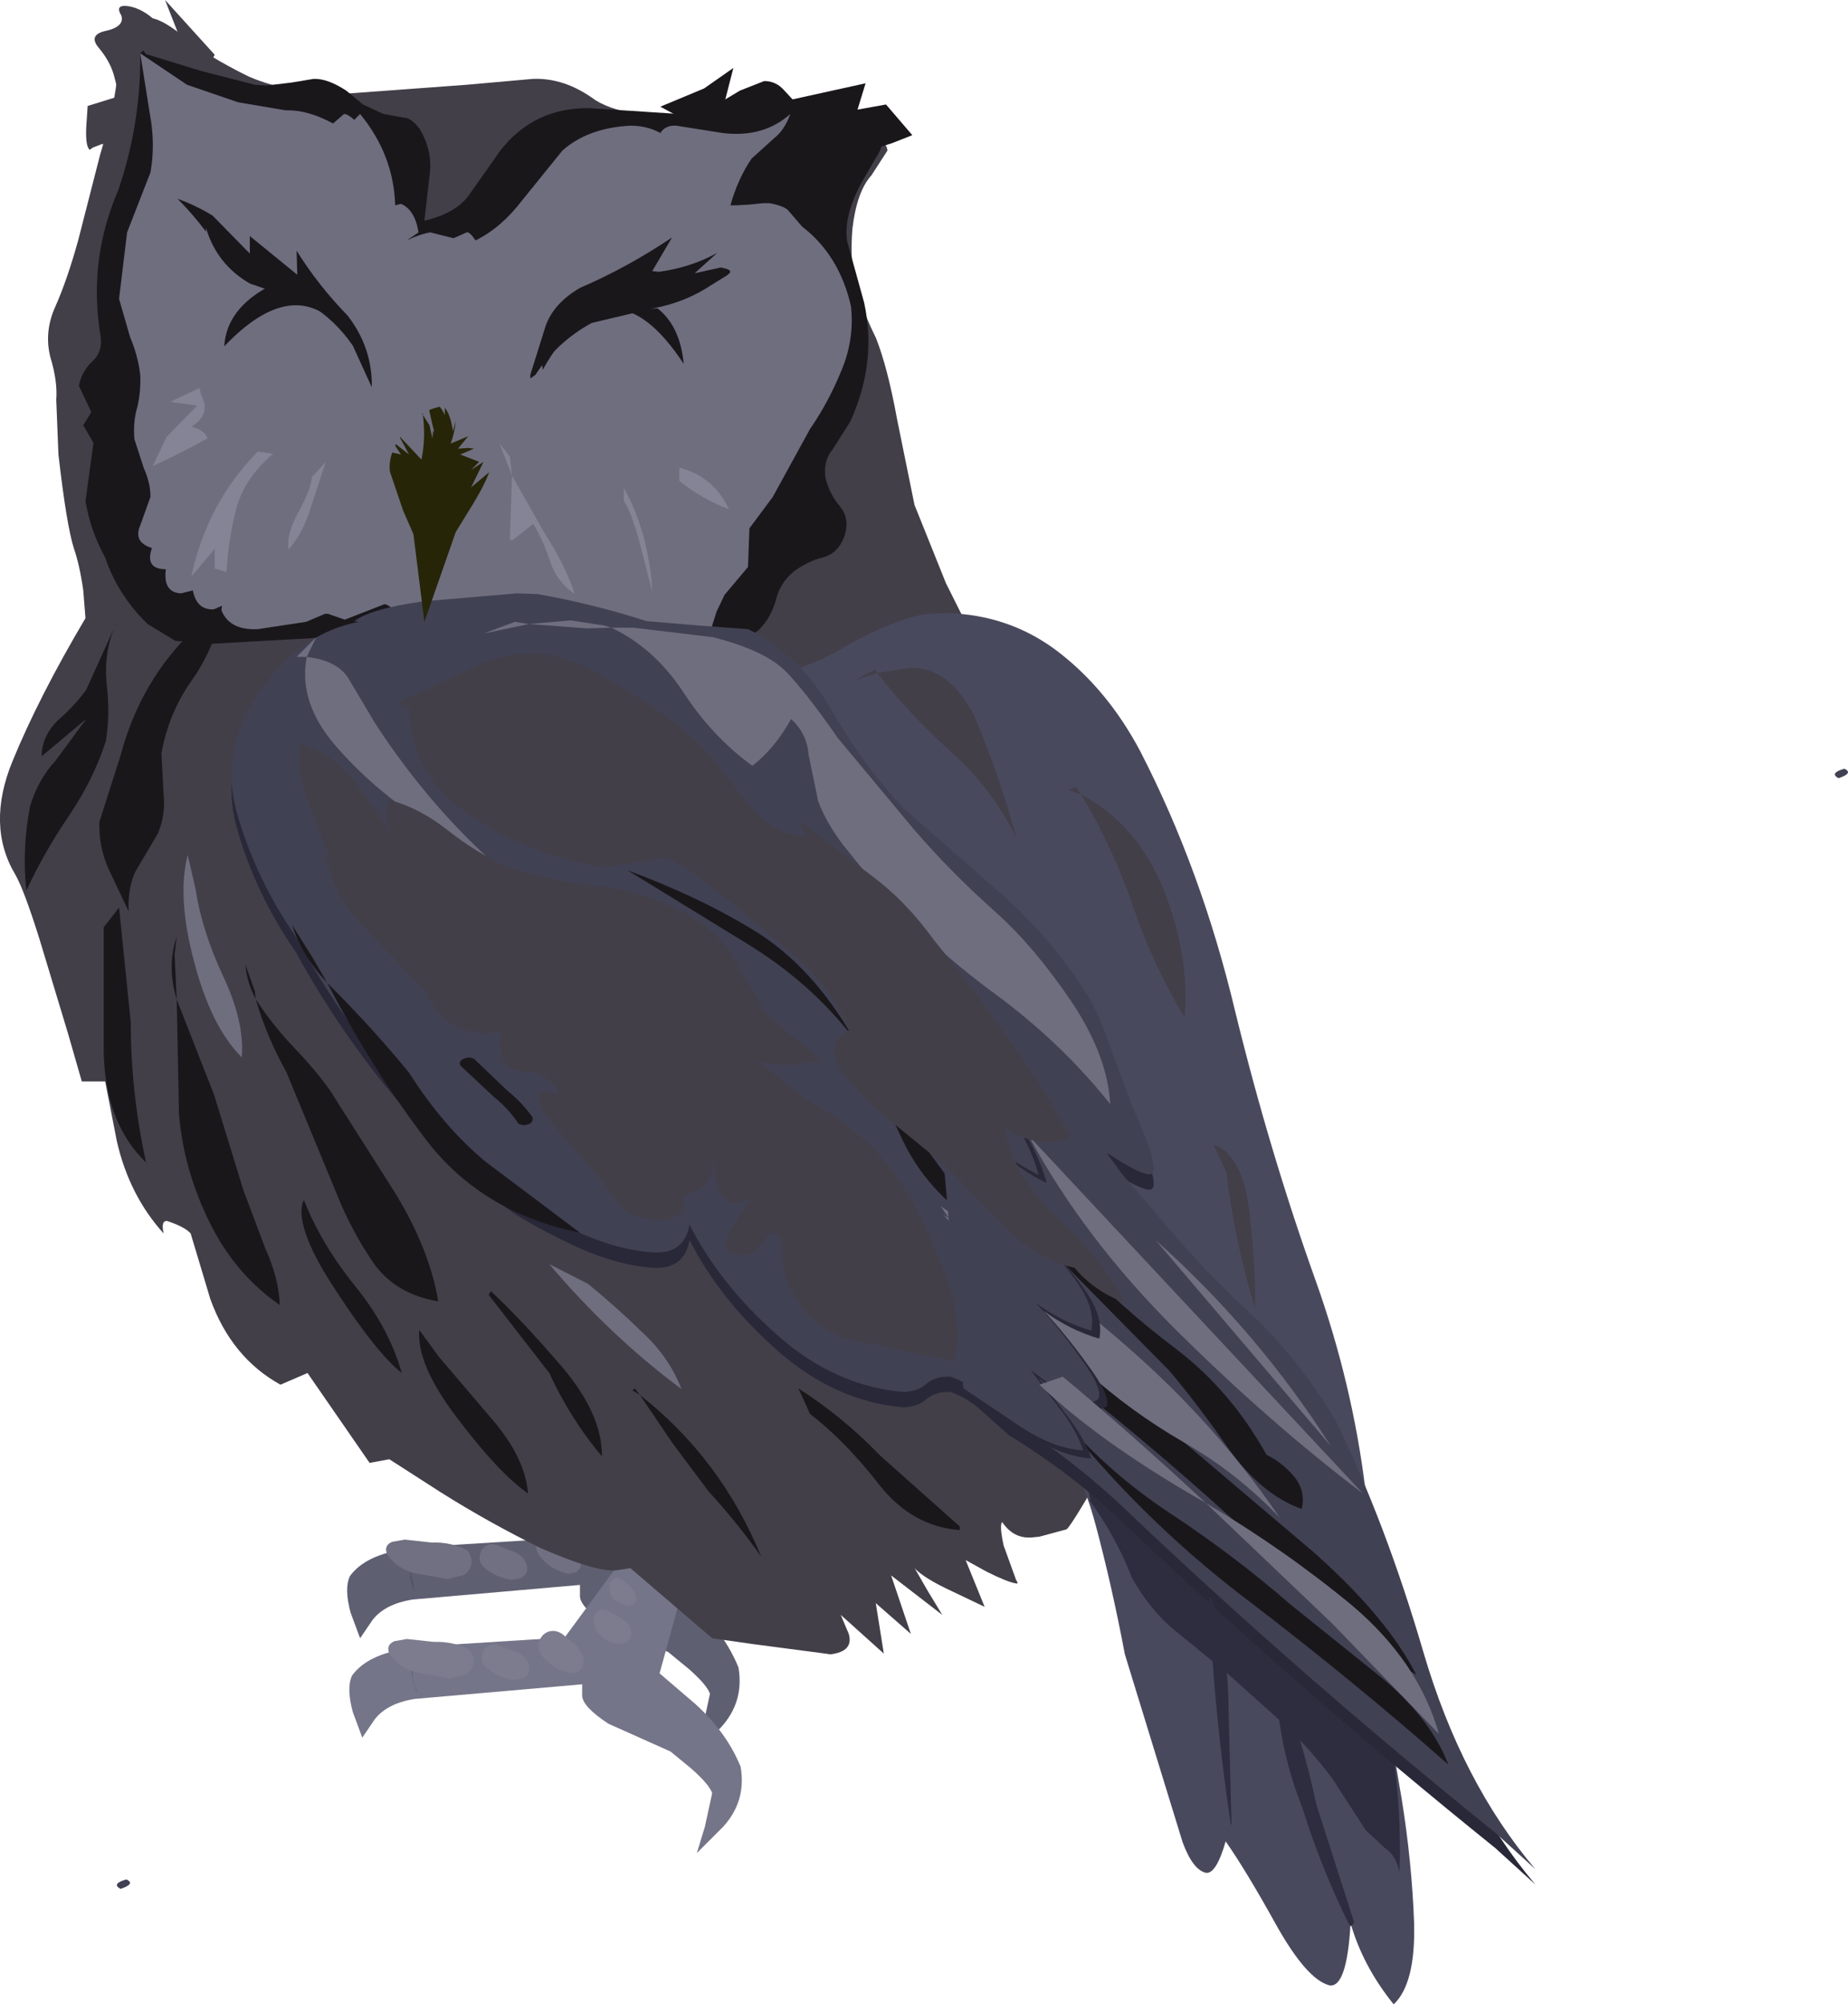 <?xml version="1.0" encoding="UTF-8" standalone="no"?>
<svg xmlns:xlink="http://www.w3.org/1999/xlink" height="137.15px" width="126.5px" xmlns="http://www.w3.org/2000/svg">
  <g transform="matrix(1.0, 0.0, 0.0, 1.0, 126.5, 0.0)">
    <path d="M-117.85 128.6 Q-117.2 128.9 -118.25 129.25 -118.9 128.9 -117.85 128.6" fill="#414154" fill-rule="evenodd" stroke="none"/>
    <path d="M-79.05 109.8 Q-76.9 111.75 -75.95 114.1 -75.55 116.45 -77.15 118.2 L-78.95 120.0 -78.4 118.2 -77.9 115.9 Q-78.1 115.3 -79.35 114.2 L-80.75 113.05 -85.0 111.15 Q-86.75 110.0 -86.8 109.25 L-86.8 108.45 -90.8 108.8 -98.25 109.45 Q-100.15 109.75 -101.0 110.85 L-101.85 112.1 -102.5 110.35 Q-102.95 108.7 -102.55 107.85 -101.5 106.4 -98.75 106.0 L-95.25 105.7 -90.45 105.4 -88.0 105.25 -83.95 99.75 -80.0 102.25 -81.5 107.7 -79.05 109.8" fill="#5f5f72" fill-rule="evenodd" stroke="none"/>
    <path d="M-98.4 107.25 Q-98.5 108.15 -98.1 108.9 L-98.1 108.95 -98.45 107.25 -98.4 107.25" fill="#505066" fill-rule="evenodd" stroke="none"/>
    <path d="M-98.8 105.35 L-96.95 105.55 Q-95.6 105.5 -94.5 106.1 -93.85 107.0 -94.7 107.75 L-95.85 108.05 -97.8 107.7 Q-99.2 107.5 -100.0 106.35 -100.25 105.75 -99.65 105.5 L-98.8 105.35" fill="#707082" fill-rule="evenodd" stroke="none"/>
    <path d="M-92.8 105.65 L-92.55 105.7 -91.55 106.1 Q-90.8 106.3 -90.5 106.95 -90.2 107.65 -90.9 108.0 L-91.45 108.1 Q-92.4 108.0 -93.25 107.35 -93.9 106.85 -93.55 106.1 -93.3 105.7 -92.8 105.65" fill="#707082" fill-rule="evenodd" stroke="none"/>
    <path d="M-86.75 107.25 L-87.05 107.6 -87.2 107.6 -87.55 107.7 Q-88.75 107.45 -89.5 106.55 -90.1 105.8 -89.5 105.1 -89.2 104.8 -88.8 104.8 -88.4 104.8 -88.05 105.1 -87.6 105.45 -87.1 105.9 L-86.7 106.6 -86.75 107.25" fill="#707082" fill-rule="evenodd" stroke="none"/>
    <path d="M-84.4 103.7 L-84.35 103.75 -83.8 104.1 -83.5 104.5 Q-83.2 105.45 -84.2 105.65 L-84.25 105.65 -85.0 105.5 -85.5 105.1 Q-86.05 104.65 -86.0 103.9 -85.9 103.3 -85.35 103.25 L-85.05 103.35 -84.85 103.45 -84.8 103.5 Q-84.55 103.55 -84.4 103.7" fill="#7c7c8e" fill-rule="evenodd" stroke="none"/>
    <path d="M-83.6 101.65 L-83.45 101.85 -83.3 102.05 -83.1 102.55 -83.3 102.95 -83.7 103.05 Q-84.3 103.0 -84.65 102.65 -85.1 102.1 -84.95 101.4 -84.9 101.1 -84.55 101.1 L-84.35 101.15 -83.9 101.4 -83.85 101.45 -83.6 101.65" fill="#7c7c8e" fill-rule="evenodd" stroke="none"/>
    <path d="M-78.9 116.6 Q-76.75 118.55 -75.8 120.9 -75.4 123.25 -77.0 125.0 L-78.8 126.8 -78.25 125.0 -77.75 122.7 Q-77.95 122.1 -79.2 121.0 L-80.6 119.85 -84.85 117.95 Q-86.6 116.8 -86.65 116.05 L-86.65 115.25 -90.65 115.6 -98.1 116.25 Q-100.0 116.55 -100.85 117.65 L-101.7 118.9 -102.35 117.15 Q-102.8 115.5 -102.4 114.65 -101.35 113.2 -98.6 112.8 L-95.1 112.5 -90.3 112.2 -87.85 112.05 -83.8 106.55 -79.85 109.05 -81.35 114.5 -78.9 116.6" fill="#757589" fill-rule="evenodd" stroke="none"/>
    <path d="M-98.25 114.1 Q-98.35 115.0 -97.95 115.75 L-97.95 115.8 Q-98.35 115.0 -98.3 114.1 L-98.25 114.1" fill="#505066" fill-rule="evenodd" stroke="none"/>
    <path d="M-98.65 112.15 L-96.8 112.35 Q-95.45 112.3 -94.35 112.9 -93.7 113.8 -94.55 114.55 L-95.7 114.85 -97.65 114.5 Q-99.05 114.3 -99.85 113.15 -100.1 112.55 -99.5 112.3 L-98.65 112.15" fill="#7c7c8e" fill-rule="evenodd" stroke="none"/>
    <path d="M-92.65 112.5 L-92.4 112.55 -91.4 112.95 Q-90.65 113.15 -90.35 113.8 -90.05 114.5 -90.75 114.85 L-91.3 114.95 Q-92.25 114.85 -93.1 114.2 -93.75 113.7 -93.4 112.95 -93.15 112.55 -92.65 112.5" fill="#7c7c8e" fill-rule="evenodd" stroke="none"/>
    <path d="M-86.6 114.05 L-86.9 114.4 -87.05 114.4 -87.4 114.5 Q-88.6 114.25 -89.35 113.35 -89.95 112.6 -89.35 111.9 -89.05 111.6 -88.65 111.6 -88.25 111.6 -87.9 111.9 L-86.95 112.7 -86.55 113.4 -86.6 114.05" fill="#7c7c8e" fill-rule="evenodd" stroke="none"/>
    <path d="M-84.25 110.55 L-84.2 110.6 -83.65 110.95 -83.35 111.35 Q-83.05 112.3 -84.05 112.5 L-84.1 112.5 -84.85 112.35 -85.35 111.95 Q-85.9 111.5 -85.85 110.75 -85.75 110.15 -85.2 110.1 L-84.9 110.2 -84.7 110.3 -84.65 110.35 -84.25 110.55" fill="#7c7c8e" fill-rule="evenodd" stroke="none"/>
    <path d="M-83.4 108.5 L-83.25 108.7 -83.1 108.9 -82.9 109.4 -83.1 109.8 -83.5 109.9 -84.45 109.5 Q-84.9 108.95 -84.75 108.25 L-84.35 107.95 -84.15 108.0 -83.7 108.25 -83.65 108.3 -83.4 108.5" fill="#7c7c8e" fill-rule="evenodd" stroke="none"/>
    <path d="M-70.75 7.9 Q-68.5 7.95 -67.15 8.8 -65.8 9.65 -65.75 10.3 L-66.85 12.0 Q-67.85 13.1 -68.15 15.65 -68.35 18.15 -67.85 19.75 -67.4 21.4 -66.55 23.1 -65.75 25.1 -65.1 28.65 L-63.9 34.55 -61.75 39.9 -60.15 43.1 Q-47.25 51.4 -44.15 61.8 -41.1 72.2 -43.55 81.95 -46.0 91.7 -49.55 98.05 -53.1 104.4 -53.5 104.65 L-55.35 105.15 -55.85 105.2 Q-57.0 105.3 -57.75 104.35 L-57.9 104.15 Q-58.1 104.35 -57.8 105.75 L-56.95 108.1 Q-56.75 108.4 -56.95 108.35 -57.55 108.25 -58.95 107.55 L-60.4 106.75 -59.1 109.95 -61.3 108.9 Q-63.25 108.0 -63.9 107.3 L-63.95 107.2 -63.0 108.85 -62.0 110.5 -65.5 107.8 -64.15 111.8 -66.55 109.7 -66.0 113.15 -68.95 110.5 -68.4 111.8 Q-68.05 113.0 -69.65 113.2 L-70.0 113.15 -74.95 112.5 -77.75 112.1 -83.35 107.3 -84.3 107.45 Q-85.65 107.6 -89.45 105.95 -93.1 104.15 -96.35 102.1 L-99.85 99.85 -101.2 100.1 -105.45 93.95 -107.3 94.75 Q-110.65 92.9 -112.1 88.9 L-113.45 84.4 Q-113.85 83.95 -115.05 83.55 -115.5 83.5 -115.3 84.4 -117.65 81.8 -118.5 78.1 L-119.3 74.0 -120.9 74.0 -121.85 70.7 -123.8 64.25 Q-124.85 60.9 -125.45 59.85 -127.45 56.5 -125.65 52.1 -123.85 47.7 -120.65 42.3 L-120.8 40.4 Q-121.05 38.65 -121.45 37.5 -121.95 35.9 -122.5 31.1 L-122.65 27.35 Q-122.55 26.1 -123.05 24.45 -123.5 22.7 -122.7 20.95 -121.9 19.15 -121.15 16.45 L-119.65 10.6 Q-118.75 7.6 -118.5 5.5 -117.9 1.4 -116.1 1.25 -115.35 1.35 -113.85 2.55 -112.4 3.8 -109.45 5.25 -106.5 6.5 -102.7 6.4 L-94.55 5.8 -90.05 5.4 Q-87.85 5.3 -85.75 6.85 -84.55 7.6 -82.3 7.9 L-77.55 8.2 -71.35 7.9 -70.75 7.9" fill="#433f49" fill-rule="evenodd" stroke="none"/>
    <path d="M-115.2 0.0 L-111.8 3.75 -118.9 16.15 -118.4 10.3 Q-118.5 10.05 -119.5 9.85 L-120.15 10.1 -120.35 10.25 Q-120.65 10.05 -120.6 8.75 L-120.5 7.25 -118.4 6.6 Q-118.35 6.45 -118.65 5.35 -118.9 4.25 -119.8 3.2 -120.45 2.35 -119.2 2.1 -117.95 1.8 -118.2 1.05 -118.6 0.4 -117.95 0.4 -117.0 0.45 -116.05 1.25 L-114.3 2.3 -115.2 0.0" fill="#433f49" fill-rule="evenodd" stroke="none"/>
    <path d="M-115.9 5.2 L-115.05 5.95 -114.9 5.95 -116.75 3.85 -115.9 5.2 M-73.1 8.25 L-70.95 8.2 -68.85 7.95 -67.25 8.35 Q-65.85 9.3 -66.25 10.3 L-67.5 12.45 Q-68.8 14.85 -68.5 16.55 L-67.35 20.7 Q-66.45 24.8 -68.3 28.85 L-69.5 30.75 Q-70.15 31.5 -70.0 32.7 -69.7 33.85 -69.0 34.65 -68.3 35.5 -68.7 36.7 -69.15 37.9 -70.2 38.15 -71.2 38.4 -72.15 39.1 -73.1 39.85 -73.4 41.1 -73.75 42.3 -74.55 43.1 -75.25 43.65 -75.9 43.6 L-78.55 43.1 -79.4 43.05 -83.35 43.65 -88.8 45.1 -90.3 45.3 -93.05 45.1 -95.35 45.55 -98.2 46.05 Q-100.15 46.2 -99.6 44.15 L-103.95 43.6 -112.0 44.05 -114.5 43.85 -116.4 42.7 Q-118.45 40.7 -119.3 38.15 -120.3 36.35 -120.65 34.3 L-120.1 30.3 -120.8 29.1 -120.25 28.2 -121.1 26.4 Q-120.9 25.4 -120.2 24.75 -119.5 24.15 -119.6 23.1 -120.5 17.85 -118.4 13.0 -116.85 8.45 -116.9 3.65 L-116.7 3.45 -116.5 3.7 -112.75 4.85 -109.05 5.8 -108.25 5.85 -106.55 5.65 -105.05 5.4 Q-104.1 5.35 -102.8 6.2 L-101.65 7.15 -100.25 7.8 -98.85 8.05 Q-98.35 8.05 -97.75 8.85 -96.85 10.4 -97.1 12.05 L-97.45 15.1 Q-95.3 14.6 -94.4 13.35 L-92.25 10.3 Q-89.95 7.35 -86.15 7.4 L-73.1 8.25" fill="#1a171b" fill-rule="evenodd" stroke="none"/>
    <path d="M-67.25 5.7 L-67.8 7.5 -65.85 7.15 -64.05 9.25 -65.45 9.8 -67.65 10.5 Q-68.5 10.7 -69.5 11.5 L-71.0 12.85 -81.3 7.3 -78.3 6.05 -76.3 4.65 -76.85 6.8 -75.85 6.2 -74.2 5.55 -74.05 5.55 Q-73.35 5.6 -72.85 6.15 L-72.25 6.8 -67.25 5.7" fill="#1a171b" fill-rule="evenodd" stroke="none"/>
    <path d="M-72.5 14.45 L-71.6 15.5 Q-69.05 17.45 -68.25 20.95 -68.0 23.2 -68.9 25.35 -69.8 27.55 -71.05 29.35 L-73.6 34.0 -75.2 36.15 -75.3 38.8 -76.9 40.7 -77.45 41.85 -77.75 42.8 -77.7 42.8 Q-78.35 43.25 -79.35 43.25 L-82.1 42.95 -82.5 42.95 -84.9 43.15 -87.5 43.3 Q-89.45 43.4 -90.65 42.4 -91.1 43.45 -92.75 43.9 L-95.85 44.35 -96.75 44.3 Q-98.25 43.95 -98.8 42.8 -99.3 41.7 -100.1 41.35 L-100.2 41.35 -102.9 42.4 -104.05 42.0 -104.25 42.0 -105.55 42.55 -108.85 43.05 Q-110.9 43.15 -111.4 41.6 L-111.95 41.7 Q-113.05 41.7 -113.3 40.4 L-114.1 40.6 Q-115.35 40.55 -115.15 38.95 -116.6 38.95 -116.1 37.5 -117.4 37.1 -116.9 35.95 L-116.2 34.0 Q-116.2 33.05 -116.65 32.05 L-117.3 30.05 Q-117.4 28.85 -117.1 27.85 -116.85 26.8 -116.9 25.65 -117.05 24.35 -117.6 23.05 L-118.35 20.45 -117.8 15.9 -116.2 11.8 Q-115.85 9.85 -116.25 7.75 L-116.9 3.65 -113.7 5.8 -110.2 7.0 -106.95 7.55 Q-105.45 7.5 -103.7 8.45 L-102.95 7.8 Q-102.7 7.8 -102.25 8.2 L-101.85 7.8 Q-99.55 10.6 -99.45 14.05 L-99.05 13.95 Q-98.1 14.35 -97.85 15.9 L-98.65 16.45 Q-97.85 16.05 -97.05 15.9 L-95.45 16.3 -94.55 15.9 Q-94.35 15.85 -93.95 16.45 -92.2 15.6 -90.75 13.7 L-88.0 10.3 Q-86.25 8.75 -83.35 8.6 -82.2 8.6 -81.3 9.1 -80.95 8.55 -80.2 8.6 L-77.05 9.1 Q-74.25 9.45 -72.4 7.8 -72.8 8.9 -73.5 9.45 L-75.05 10.85 Q-76.0 12.25 -76.5 14.05 L-76.1 14.05 -75.2 14.0 -74.25 13.9 -73.85 13.9 Q-72.75 14.1 -72.5 14.45" fill="#6f6e7f" fill-rule="evenodd" stroke="none"/>
    <path d="M-0.25 52.6 Q0.4 52.9 -0.65 53.25 -1.3 52.9 -0.25 52.6" fill="#414154" fill-rule="evenodd" stroke="none"/>
    <path d="M-61.75 41.95 Q-57.35 42.05 -54.0 44.65 -50.65 47.25 -48.45 51.4 -44.25 59.55 -41.95 69.2 -39.6 78.8 -36.45 87.6 -33.95 94.6 -33.05 101.8 -32.15 109.05 -31.65 116.65 L-30.55 123.1 Q-29.85 127.45 -29.7 131.6 -29.6 135.75 -31.1 137.15 -33.2 134.55 -34.05 131.6 -34.3 136.05 -35.5 135.85 -37.05 135.45 -39.15 131.7 -41.2 128.0 -42.6 126.0 -43.25 128.25 -43.95 128.15 -44.85 127.95 -45.55 126.05 L-46.55 122.8 -49.5 113.2 Q-50.4 108.45 -51.5 104.35 -52.6 100.25 -55.1 96.15 -57.85 90.85 -58.85 84.85 -59.8 78.9 -61.75 73.25 -65.75 62.15 -71.35 51.9 L-74.3 46.6 -74.55 46.05 -73.75 46.15 Q-71.45 45.9 -68.65 44.25 -65.8 42.6 -63.35 42.05 L-61.75 41.95" fill="#49495e" fill-rule="evenodd" stroke="none"/>
    <path d="M-52.0 99.15 Q-47.35 101.85 -43.6 106.0 -39.85 110.1 -35.45 113.35 -33.3 114.7 -32.5 115.9 -31.65 117.05 -31.2 119.6 -30.55 123.85 -30.7 128.1 -30.95 126.95 -31.65 126.5 L-33.0 125.25 -35.3 121.7 Q-36.7 119.8 -38.75 117.85 L-42.6 114.4 -46.1 111.55 Q-47.75 110.2 -49.0 108.0 -50.1 105.15 -52.0 102.55 L-51.85 102.7 Q-52.3 100.8 -52.0 99.15" fill="#2d2d3f" fill-rule="evenodd" stroke="none"/>
    <path d="M-21.4 128.95 L-24.15 126.45 Q-37.45 115.75 -49.5 104.3 -53.1 100.85 -57.45 98.2 L-59.35 96.5 Q-60.45 95.55 -61.45 95.25 L-61.8 95.25 Q-62.55 95.3 -63.1 95.75 -63.65 96.25 -64.65 96.3 -69.35 95.9 -73.3 92.4 -77.25 88.9 -79.3 84.85 -79.65 86.85 -81.75 86.75 -84.4 86.6 -87.6 85.05 -90.8 83.5 -92.1 82.45 -100.75 75.2 -106.25 65.15 -109.05 61.1 -110.3 56.6 -111.55 52.1 -108.35 47.85 -105.75 44.35 -101.95 43.6 L-102.25 43.55 Q-101.1 42.7 -97.55 42.2 L-91.1 41.65 -89.7 41.7 Q-85.8 42.4 -82.25 43.55 L-78.7 43.85 -75.3 44.1 Q-71.85 45.75 -69.6 49.6 -67.35 53.5 -64.65 56.35 L-57.75 62.4 Q-54.35 65.45 -51.9 69.4 -51.1 70.9 -50.35 73.1 L-48.95 76.85 Q-46.8 81.6 -47.9 81.4 -48.55 81.35 -50.55 80.05 L-50.75 79.95 -49.6 81.5 -47.6 83.8 Q-44.5 87.6 -41.15 90.7 -37.8 93.75 -35.1 98.2 -31.65 105.25 -29.05 114.15 -26.45 123.0 -21.4 128.95" fill="#282838" fill-rule="evenodd" stroke="none"/>
    <path d="M-21.4 127.9 L-24.15 125.4 Q-37.45 114.7 -49.5 103.25 -53.1 99.8 -57.45 97.15 L-59.35 95.45 Q-60.45 94.5 -61.45 94.2 L-61.8 94.2 Q-62.55 94.25 -63.1 94.7 -63.65 95.2 -64.65 95.25 -69.35 94.85 -73.3 91.35 -77.25 87.85 -79.3 83.8 -79.65 85.8 -81.75 85.7 -84.4 85.55 -87.6 84.0 -90.8 82.45 -92.1 81.4 -100.75 74.15 -106.25 64.1 -109.05 60.05 -110.3 55.55 -111.55 51.05 -108.35 46.8 -105.75 43.3 -101.95 42.55 L-102.25 42.5 Q-101.1 41.65 -97.55 41.15 L-91.1 40.6 -89.7 40.65 Q-85.8 41.35 -82.25 42.5 L-78.7 42.8 -75.3 43.05 Q-71.85 44.7 -69.6 48.55 -67.35 52.45 -64.65 55.3 L-57.75 61.35 Q-54.35 64.4 -51.9 68.35 -51.1 69.85 -50.35 72.05 L-48.95 75.8 Q-46.8 80.55 -47.9 80.35 -48.55 80.3 -50.55 79.0 L-50.75 78.9 -49.6 80.45 -47.6 82.75 Q-44.5 86.55 -41.15 89.65 -37.8 92.7 -35.1 97.15 -31.65 104.2 -29.05 113.1 -26.45 121.95 -21.4 127.9" fill="#414154" fill-rule="evenodd" stroke="none"/>
    <path d="M-111.15 23.7 Q-111.0 21.15 -108.1 19.6 -101.85 19.25 -101.45 23.7 L-101.6 24.85 Q-105.3 17.55 -111.15 23.7" fill="#1a171b" fill-rule="evenodd" stroke="none"/>
    <path d="M-89.35 25.3 L-89.4 24.9 Q-88.95 20.45 -84.5 20.0 -80.1 20.45 -79.7 24.9 -84.75 17.2 -89.35 25.3" fill="#1a171b" fill-rule="evenodd" stroke="none"/>
    <path d="M-93.55 29.55 Q-92.9 31.1 -92.9 31.9 -93.05 32.7 -94.1 34.45 L-95.3 36.4 -97.45 42.55 -98.2 36.55 -98.9 34.95 -99.8 32.3 Q-100.0 31.1 -98.85 29.5 -97.75 27.9 -95.8 27.75 L-95.55 27.75 Q-94.15 28.0 -93.55 29.55" fill="#262508" fill-rule="evenodd" stroke="none"/>
    <path d="M-111.3 41.45 Q-111.7 44.15 -113.3 46.45 -114.95 48.75 -115.45 51.55 L-115.3 54.35 Q-115.15 55.75 -115.7 57.05 L-117.15 59.5 Q-117.75 60.55 -117.7 62.35 L-119.05 59.5 Q-119.75 57.95 -119.7 56.25 L-118.25 51.7 Q-116.9 46.6 -113.25 43.1 -112.5 41.9 -111.3 41.45" fill="#1a171b" fill-rule="evenodd" stroke="none"/>
    <path d="M-118.35 62.1 L-117.55 69.95 Q-117.55 74.75 -116.5 79.55 -119.3 76.85 -119.4 72.0 L-119.4 63.45 -118.35 62.1" fill="#1a171b" fill-rule="evenodd" stroke="none"/>
    <path d="M-114.25 76.2 L-114.4 68.5 -114.4 68.4 -111.85 74.9 -109.85 81.4 -108.35 85.4 Q-107.4 87.5 -107.35 89.3 -110.45 87.15 -112.2 83.55 -113.95 79.95 -114.25 76.2 M-114.55 65.3 L-114.4 68.4 Q-115.1 66.1 -114.4 64.1 L-114.55 65.3" fill="#1a171b" fill-rule="evenodd" stroke="none"/>
    <path d="M-106.5 71.55 Q-105.0 73.1 -103.95 74.55 L-99.5 81.55 Q-97.1 85.45 -96.5 89.05 -99.45 88.55 -100.95 86.4 -102.45 84.2 -103.45 81.7 L-106.9 73.35 Q-108.25 70.95 -109.0 68.35 -107.95 70.0 -106.5 71.55 M-109.05 67.85 L-109.0 68.35 Q-109.6 67.25 -109.7 66.0 L-109.05 67.85" fill="#1a171b" fill-rule="evenodd" stroke="none"/>
    <path d="M-118.7 43.0 Q-119.4 44.8 -119.2 46.8 -118.95 48.8 -119.25 50.7 -120.1 53.35 -121.8 55.85 -123.5 58.35 -124.7 60.95 -125.0 58.1 -124.45 55.2 -123.9 53.35 -122.7 52.05 L-120.6 49.2 -123.65 51.75 Q-123.65 50.4 -122.55 49.3 -121.4 48.3 -120.6 47.2 L-118.7 43.0 M-118.65 42.9 L-118.2 42.15 -118.6 42.8 -118.65 42.9" fill="#1a171b" fill-rule="evenodd" stroke="none"/>
    <path d="M-105.7 82.1 Q-104.5 85.15 -102.15 88.05 -99.85 90.9 -99.0 93.95 -100.7 92.6 -103.45 88.4 -106.25 84.2 -105.8 82.35 L-105.7 82.1" fill="#1a171b" fill-rule="evenodd" stroke="none"/>
    <path d="M-97.8 91.0 L-96.45 92.85 -92.7 97.25 Q-90.55 99.8 -90.35 102.2 -92.35 100.8 -95.15 97.1 -98.0 93.4 -97.8 91.0" fill="#1a171b" fill-rule="evenodd" stroke="none"/>
    <path d="M-92.9 88.35 Q-90.9 90.2 -88.05 93.5 -85.25 96.8 -85.3 99.65 -87.45 97.1 -88.9 93.95 L-93.05 88.6 -92.9 88.35" fill="#1a171b" fill-rule="evenodd" stroke="none"/>
    <path d="M-82.7 95.45 Q-77.15 99.8 -74.4 106.5 -76.15 104.05 -78.0 102.05 L-80.5 98.7 -82.7 95.45 -83.2 95.15 -83.05 95.0 -82.7 95.45" fill="#1a171b" fill-rule="evenodd" stroke="none"/>
    <path d="M-71.85 95.0 Q-68.8 96.95 -66.25 99.6 L-60.8 104.45 -60.8 104.7 Q-64.1 104.45 -66.35 101.55 -68.65 98.6 -71.05 96.75 L-71.85 95.0" fill="#1a171b" fill-rule="evenodd" stroke="none"/>
    <path d="M-53.1 85.95 Q-49.8 89.45 -46.0 92.3 -42.25 95.15 -39.8 99.55 -38.75 100.05 -37.9 101.05 -37.1 102.05 -37.4 103.25 -40.1 102.3 -42.35 99.2 -44.55 96.05 -46.45 93.8 L-54.05 86.1 -53.1 85.95" fill="#1a171b" fill-rule="evenodd" stroke="none"/>
    <path d="M-54.1 96.7 Q-50.8 100.65 -46.4 103.55 -42.0 106.45 -38.15 109.8 L-32.05 114.7 Q-28.65 117.45 -27.35 120.75 -34.05 114.85 -41.35 109.3 -48.6 103.75 -54.1 96.7 L-54.9 95.55 -55.35 94.9 -54.1 96.7" fill="#1a171b" fill-rule="evenodd" stroke="none"/>
    <path d="M-29.55 114.6 Q-31.95 113.25 -35.25 110.25 L-40.5 105.45 Q-46.7 99.7 -53.3 94.5 L-53.3 94.4 -57.3 90.25 -51.3 94.6 Q-48.1 96.5 -45.2 98.9 L-36.65 106.15 Q-31.6 110.6 -29.55 114.6" fill="#1a171b" fill-rule="evenodd" stroke="none"/>
    <path d="M-104.1 67.25 Q-100.9 70.45 -98.5 73.4 -96.15 77.1 -93.25 79.5 L-86.8 84.35 Q-93.45 83.0 -97.25 78.1 -101.05 73.15 -104.1 67.25 -105.85 65.4 -106.5 63.3 L-105.15 65.45 -104.1 67.25" fill="#1a171b" fill-rule="evenodd" stroke="none"/>
    <path d="M-94.35 72.35 L-94.05 72.45 -91.75 74.65 Q-90.75 75.45 -90.05 76.45 -89.95 76.95 -90.7 77.0 L-91.0 76.9 Q-91.7 75.85 -92.7 75.05 L-95.0 72.9 Q-95.15 72.45 -94.35 72.35" fill="#1a171b" fill-rule="evenodd" stroke="none"/>
    <path d="M-75.4 64.55 L-83.55 59.55 Q-78.55 61.4 -74.75 63.75 -70.9 66.15 -68.1 71.0 -71.05 67.2 -75.4 64.55 M-59.85 83.0 L-59.05 84.05 Q-62.7 81.95 -64.55 78.35 L-68.05 71.05 Q-67.1 72.4 -66.5 73.95 L-59.85 83.0" fill="#1a171b" fill-rule="evenodd" stroke="none"/>
    <path d="M-84.7 42.95 L-86.3 43.0 -90.3 42.7 -87.45 42.45 -85.15 42.8 -84.65 42.95 -84.7 42.95 M-69.15 50.5 L-63.9 56.8 Q-61.35 59.75 -58.25 62.5 -55.65 64.85 -53.15 68.55 -50.7 72.2 -50.5 75.55 -53.9 71.3 -58.4 68.0 -62.9 64.7 -66.5 60.65 L-68.8 57.8 Q-70.0 56.2 -70.5 54.8 L-71.15 51.65 Q-71.25 50.2 -72.35 49.2 -73.45 51.2 -75.0 52.4 -77.75 50.4 -79.7 47.4 -81.7 44.35 -84.65 42.95 L-83.15 42.95 -77.7 43.6 Q-74.15 44.5 -72.7 45.95 -71.3 47.4 -69.15 50.5 M-90.3 42.7 L-93.4 43.35 -91.25 42.55 -90.3 42.7" fill="#6f6e7f" fill-rule="evenodd" stroke="none"/>
    <path d="M-102.6 46.5 L-100.85 49.45 Q-97.05 55.3 -92.1 59.6 -94.25 58.45 -97.65 56.15 -101.1 53.85 -103.6 50.95 -106.1 48.0 -105.5 44.95 -103.35 45.2 -102.6 46.5 M-106.2 44.95 L-104.85 43.6 -105.5 44.95 -106.2 44.95" fill="#6f6e7f" fill-rule="evenodd" stroke="none"/>
    <path d="M-113.65 58.5 L-113.1 60.9 Q-112.7 63.6 -111.25 66.75 -109.75 69.9 -109.95 72.35 -112.05 70.25 -113.2 65.85 -114.4 61.4 -113.65 58.5" fill="#6f6e7f" fill-rule="evenodd" stroke="none"/>
    <path d="M-88.9 86.5 L-86.25 87.85 Q-84.35 89.4 -82.55 91.15 -80.7 92.85 -79.85 95.05 -84.75 91.4 -88.9 86.5" fill="#6f6e7f" fill-rule="evenodd" stroke="none"/>
    <path d="M-62.1 82.55 Q-55.55 86.75 -49.4 92.1 -43.25 97.45 -38.9 103.85 -41.8 100.8 -45.45 98.7 -49.1 96.6 -52.25 93.75 L-59.45 85.75 -60.8 84.35 -61.9 83.15 -61.55 83.35 -62.1 82.55" fill="#6f6e7f" fill-rule="evenodd" stroke="none"/>
    <path d="M-62.65 69.95 Q-60.35 71.75 -57.95 75.05 -55.55 78.35 -54.85 80.95 -57.85 79.5 -59.8 76.7 L-56.2 81.5 Q-54.25 83.8 -52.7 86.3 L-54.8 85.4 Q-53.35 86.65 -52.15 88.4 -50.95 90.15 -51.25 91.6 -53.3 91.0 -55.05 89.7 -53.55 91.3 -52.0 93.45 -50.45 95.55 -50.75 96.25 L-51.4 96.5 Q-52.45 96.4 -53.7 95.55 L-55.4 94.3 -53.4 96.95 Q-52.3 98.35 -51.8 99.8 -53.85 99.65 -56.05 98.2 L-60.0 95.55 -62.1 71.55 -62.65 69.95" fill="#282838" fill-rule="evenodd" stroke="none"/>
    <path d="M-63.2 69.4 Q-60.9 71.2 -58.5 74.5 -56.1 77.8 -55.4 80.4 -58.4 78.95 -60.35 76.15 L-56.75 80.95 Q-54.8 83.25 -53.25 85.75 -54.4 85.4 -55.35 84.85 -53.9 86.1 -52.7 87.85 -51.5 89.6 -51.8 91.05 -53.85 90.45 -55.6 89.15 -54.1 90.75 -52.55 92.9 -51.0 95.0 -51.3 95.7 -51.55 95.95 -51.95 95.95 -53.0 95.85 -54.25 95.0 L-55.95 93.75 -53.95 96.4 Q-52.85 97.8 -52.35 99.25 -54.4 99.1 -56.6 97.65 L-60.55 95.0 -62.65 71.0 -63.2 69.4" fill="#414154" fill-rule="evenodd" stroke="none"/>
    <path d="M-45.95 91.05 Q-52.3 84.75 -56.1 77.7 L-33.2 102.2 Q-39.6 97.35 -45.95 91.05" fill="#6f6e7f" fill-rule="evenodd" stroke="none"/>
    <path d="M-47.4 84.85 Q-40.4 91.1 -35.4 98.95 L-47.4 84.85" fill="#6f6e7f" fill-rule="evenodd" stroke="none"/>
    <path d="M-43.95 102.85 Q-38.55 106.05 -33.95 109.85 -29.4 113.7 -28.0 118.65 L-35.35 111.05 -43.95 102.85 Q-51.15 98.75 -55.35 94.75 L-53.75 94.2 Q-49.3 97.9 -43.95 102.85" fill="#6f6e7f" fill-rule="evenodd" stroke="none"/>
    <path d="M-66.45 46.05 L-68.0 46.55 -66.6 45.8 -66.45 46.05 -64.25 45.7 Q-61.6 45.55 -59.8 49.0 -58.05 53.15 -56.9 57.4 -58.55 54.0 -61.4 51.45 -64.25 48.9 -66.45 46.05" fill="#433f49" fill-rule="evenodd" stroke="none"/>
    <path d="M-52.5 54.35 Q-48.7 56.35 -46.85 60.85 -45.05 65.4 -45.4 69.65 -47.6 66.0 -48.95 62.0 -50.35 57.95 -52.5 54.35 L-53.4 54.05 -52.85 53.85 -52.5 54.35" fill="#433f49" fill-rule="evenodd" stroke="none"/>
    <path d="M-43.45 78.3 Q-41.4 79.0 -40.95 83.1 -40.5 87.2 -40.6 89.5 -42.0 84.9 -42.55 80.25 L-43.45 78.3" fill="#433f49" fill-rule="evenodd" stroke="none"/>
    <path d="M-62.05 86.55 Q-60.45 90.4 -61.2 93.15 L-68.1 91.7 Q-71.65 90.85 -72.9 86.85 L-72.95 85.25 Q-72.85 84.45 -73.85 84.35 L-74.3 85.05 -75.15 85.8 -75.95 85.9 Q-77.4 85.7 -76.55 84.3 L-75.15 82.05 -76.15 82.3 Q-77.2 82.2 -77.45 80.8 L-77.75 79.05 Q-77.3 81.25 -79.7 81.8 -79.5 83.6 -81.5 83.5 L-82.35 83.4 Q-83.7 83.1 -84.2 82.35 L-85.45 80.6 -88.25 77.4 Q-90.35 75.0 -89.2 74.65 L-88.25 74.9 Q-88.85 73.4 -90.75 73.3 -92.6 73.2 -92.2 70.6 L-93.25 70.7 Q-96.1 70.7 -97.4 67.8 L-101.4 63.65 Q-103.5 61.65 -104.2 58.65 L-103.95 58.65 -105.45 54.8 Q-106.25 52.6 -105.95 50.9 -104.05 51.35 -102.35 53.3 -100.75 55.3 -99.8 57.05 -100.3 55.8 -99.8 54.75 -97.75 55.3 -95.8 56.85 -93.9 58.35 -91.8 59.3 -88.3 60.45 -84.5 60.75 -82.3 61.15 -80.05 62.25 -77.8 63.35 -76.5 65.15 L-74.1 69.3 -72.2 70.95 Q-71.05 71.75 -70.35 72.6 L-72.65 72.9 -74.5 72.7 -71.05 75.4 Q-67.65 77.15 -65.2 80.35 -63.6 82.65 -62.05 86.55" fill="#433f49" fill-rule="evenodd" stroke="none"/>
    <path d="M-53.2 77.7 Q-53.9 78.2 -54.75 78.2 -56.35 78.1 -57.75 77.15 -57.05 80.65 -54.1 83.35 -51.15 86.05 -49.5 89.15 -51.6 88.35 -52.95 86.75 -55.5 86.2 -57.65 84.0 L-61.75 79.8 -65.05 77.1 Q-67.4 75.25 -68.8 73.4 -70.2 71.5 -68.4 70.5 -69.3 68.1 -71.5 65.95 L-75.85 62.25 -78.3 60.3 Q-79.65 59.25 -80.9 58.75 L-81.4 58.75 -83.2 59.05 -84.95 59.35 -85.45 59.3 Q-90.15 58.55 -94.25 55.85 -98.4 53.15 -98.5 48.4 L-99.3 48.1 -94.4 45.8 Q-92.3 44.75 -90.2 44.7 -88.3 44.65 -85.7 46.0 -83.35 47.3 -81.65 48.5 -79.9 49.65 -78.0 51.55 L-75.15 55.15 Q-73.55 57.05 -71.6 57.2 L-71.3 57.15 -71.85 56.1 -66.8 59.95 Q-64.5 61.65 -62.55 64.35 -57.25 70.85 -53.2 77.7" fill="#433f49" fill-rule="evenodd" stroke="none"/>
    <path d="M-43.65 109.3 L-43.55 109.4 Q-42.4 113.05 -42.4 117.05 L-42.2 124.85 -42.25 124.85 Q-43.4 117.2 -43.75 109.4 L-43.65 109.3" fill="#2d2d3f" fill-rule="evenodd" stroke="none"/>
    <path d="M-38.8 115.85 L-38.55 116.0 Q-37.2 119.6 -36.4 123.45 L-33.8 131.55 -34.0 131.8 -34.15 131.7 Q-36.05 127.85 -37.35 123.7 -38.8 120.05 -39.1 116.15 L-38.8 115.85" fill="#2d2d3f" fill-rule="evenodd" stroke="none"/>
    <path d="M-78.9 16.95 L-78.5 16.95 Q-78.4 17.3 -78.75 19.1 -79.2 20.55 -80.25 21.05 L-82.8 21.15 -83.4 21.15 -83.95 21.15 -85.55 21.2 Q-86.25 21.45 -87.7 22.55 L-89.7 23.8 -89.8 23.7 Q-88.25 19.1 -84.45 17.95 -80.65 16.8 -78.9 16.95" fill="#6f6e7f" fill-rule="evenodd" stroke="none"/>
    <path d="M-109.25 18.95 Q-110.85 18.45 -112.05 17.4 L-111.45 17.5 -109.85 17.25 -108.25 17.05 -107.55 17.1 -103.2 18.05 Q-100.5 19.0 -99.85 21.9 -99.9 24.3 -101.45 26.1 L-101.6 25.9 Q-102.0 22.05 -105.5 20.6 L-109.25 18.95" fill="#6f6e7f" fill-rule="evenodd" stroke="none"/>
    <path d="M-96.9 30.0 L-97.1 29.1 -97.55 28.4 -97.6 27.55 -97.6 27.5 Q-97.45 27.5 -97.45 27.9 L-97.35 27.8 -97.4 27.4 -97.3 27.8 -97.2 27.7 -96.9 29.05 -96.75 29.65 -96.85 29.45 -96.9 30.0 M-91.1 28.75 Q-90.1 32.4 -90.35 35.5 L-90.35 34.95 -92.3 36.55 -91.8 34.8 -93.0 36.05 -92.15 33.35 -93.55 35.15 -92.65 32.85 -93.7 34.3 -93.0 32.3 -94.25 33.35 -93.4 31.6 -94.25 32.15 -93.7 31.6 -95.0 31.1 -94.05 30.7 -94.45 30.65 -95.15 30.7 -94.45 29.85 -95.65 30.35 Q-95.4 29.7 -95.3 28.8 L-95.5 29.5 Q-95.65 28.4 -96.05 27.9 L-96.05 28.4 Q-96.35 27.75 -96.9 27.35 L-97.2 27.7 -97.65 26.8 -97.6 27.55 -98.0 27.7 -97.55 28.4 Q-97.35 30.0 -97.65 31.45 L-99.2 29.8 -98.5 31.1 -99.65 30.2 -99.05 31.1 -100.85 30.7 -99.95 32.3 -101.35 31.75 -99.75 33.35 -100.85 32.7 -100.1 33.9 Q-103.05 33.25 -102.6 31.0 -102.15 28.75 -100.1 26.7 -98.0 24.65 -96.0 24.5 L-95.85 24.5 Q-92.15 25.1 -91.1 28.75" fill="#6f6e7f" fill-rule="evenodd" stroke="none"/>
    <path d="M-112.85 26.55 L-112.7 27.1 Q-112.05 28.35 -113.4 29.2 -112.45 29.45 -112.3 30.0 -114.2 31.05 -116.05 31.9 L-115.1 29.9 -113.0 27.75 -114.85 27.5 -112.85 26.55" fill="#848496" fill-rule="evenodd" stroke="none"/>
    <path d="M-108.85 30.9 L-107.8 31.05 Q-109.7 32.65 -110.3 34.7 -110.85 36.75 -111.0 39.15 L-111.8 38.9 -111.8 37.55 -113.4 39.45 Q-112.35 34.45 -108.85 30.9" fill="#848496" fill-rule="evenodd" stroke="none"/>
    <path d="M-104.2 31.6 L-105.25 34.8 Q-105.8 36.55 -106.75 37.6 -106.9 36.5 -106.05 35.0 -105.2 33.45 -105.15 32.65 L-104.2 31.6" fill="#848496" fill-rule="evenodd" stroke="none"/>
    <path d="M-91.45 32.55 L-89.15 36.6 Q-87.8 38.7 -87.15 40.65 -88.4 39.8 -88.85 38.4 -89.3 37.0 -90.0 35.85 L-91.4 36.95 -91.6 36.95 -91.45 32.55 -92.3 30.35 -91.6 31.25 -91.45 32.55" fill="#848496" fill-rule="evenodd" stroke="none"/>
    <path d="M-83.8 33.4 Q-82.95 34.85 -82.4 36.9 -81.9 38.95 -81.85 40.5 L-82.75 37.0 Q-83.35 34.85 -83.8 34.3 L-83.8 33.4" fill="#848496" fill-rule="evenodd" stroke="none"/>
    <path d="M-80.0 32.0 Q-77.65 32.6 -76.6 34.85 -78.45 34.15 -80.0 32.9 L-80.0 32.0" fill="#848496" fill-rule="evenodd" stroke="none"/>
    <path d="M-77.4 17.3 L-78.95 18.7 -77.15 18.3 -76.95 18.35 Q-76.2 18.5 -76.75 18.85 L-77.8 19.5 Q-79.6 20.7 -81.8 21.1 L-86.0 22.1 Q-88.2 23.3 -89.65 25.35 L-89.85 25.65 -90.2 25.9 -90.2 25.65 -89.15 22.3 Q-88.6 20.75 -86.8 19.7 -83.55 18.3 -80.5 16.25 L-81.85 18.55 -81.4 18.6 Q-79.2 18.3 -77.4 17.3" fill="#1a171b" fill-rule="evenodd" stroke="none"/>
    <path d="M-101.05 26.5 L-102.35 23.65 Q-103.55 21.9 -105.35 20.8 L-109.4 19.4 Q-111.65 18.1 -112.4 15.6 L-112.4 15.85 Q-113.3 14.65 -114.35 13.6 -113.1 14.05 -111.95 14.75 L-109.4 17.35 -109.4 16.15 -106.15 18.8 -106.2 17.15 Q-104.7 19.55 -102.7 21.6 -101.0 23.8 -101.05 26.5" fill="#1a171b" fill-rule="evenodd" stroke="none"/>
  </g>
</svg>
